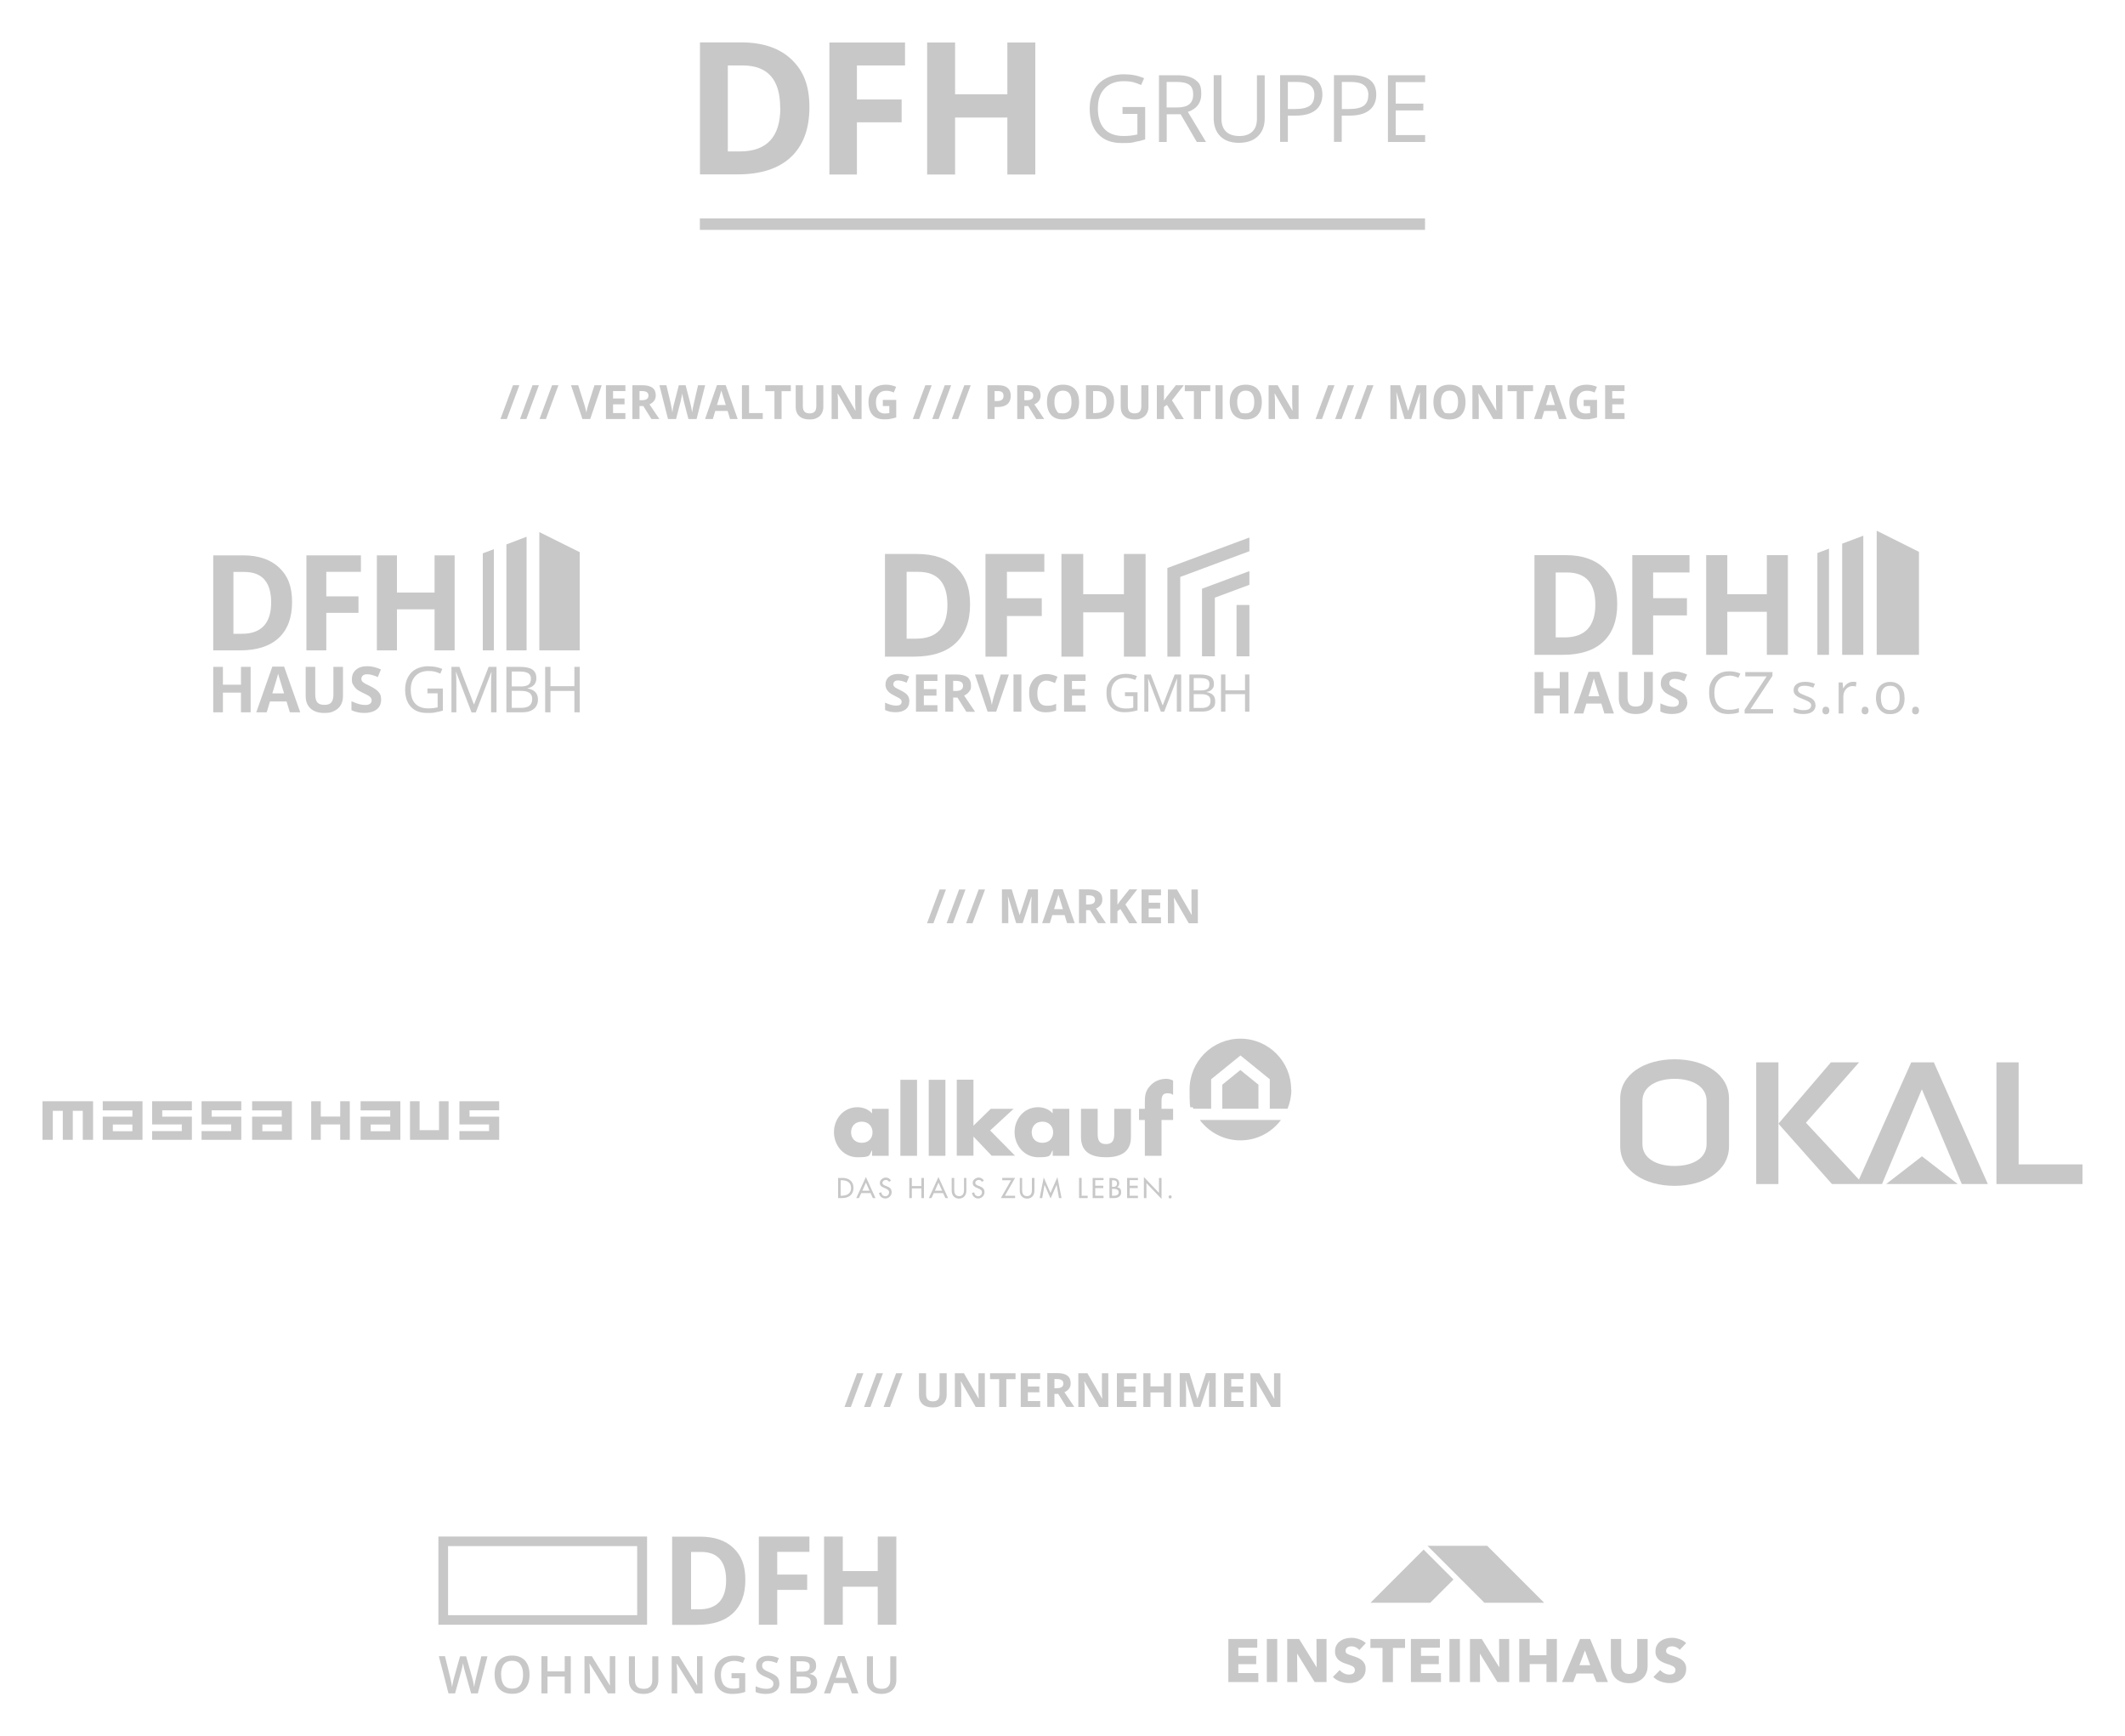 <?xml version="1.0" encoding="UTF-8"?>
<svg xmlns="http://www.w3.org/2000/svg" version="1.1" viewBox="0 0 2000 1634">
  <!-- Generator: Adobe Illustrator 29.2.0, SVG Export Plug-In . SVG Version: 2.1.0 Build 108)  -->
  <defs>
    <style>
      .st0 {
        fill: #c8c8c9;
      }
    </style>
  </defs>
  <g id="Ebene_1">
    <g>
      <path class="st0" d="M1205.6,1053.9h-76.4c8.7,11.6,22.6,19.2,38.2,19.2s29.5-7.5,38.2-19.2M1150.4,1020.7v22.6h34v-22.6l-17-13.8-17,13.8h0ZM821.2,1065.5c0,5.6-3.7,9.9-10.1,9.9s-10.1-4.3-10.1-9.9,3.7-10,10.1-10,10.1,4.6,10.1,10M820.7,1087.6h15.7v-44.2h-15.7v4.3c-3.3-3.9-8.6-5.8-13.7-5.8-13.1,0-22.1,10.9-22.1,23.5s9.2,23.6,22.3,23.6,10.6-2,13.4-6.4h.2v4.9h-.1ZM847.4,1087.6h15.7v-71.5h-15.7v71.5ZM874.1,1087.6h15.7v-71.5h-15.7v71.5ZM931.9,1063.8l22.1-20.4h-21.5l-16.3,15.9v-43.3h-15.7v71.5h15.7v-18l17.1,18h22l-23.5-23.8h.1ZM991.2,1065.5c0,5.6-3.7,9.9-10.1,9.9s-10.1-4.3-10.1-9.9,3.7-10,10.1-10,10.1,4.6,10.1,10M990.7,1087.6h15.7v-44.2h-15.7v4.3c-3.3-3.9-8.6-5.8-13.7-5.8-13.1,0-22.1,10.9-22.1,23.5s9.2,23.6,22.3,23.6,10.6-2,13.4-6.4h.2v4.9h-.1ZM1064.4,1070v-26.6h-15.7v23.6c0,5.6-1.4,9.6-7.8,9.6s-7.8-4-7.8-9.6v-23.6h-15.7v26.6c0,14.6,10.3,19,23.5,19s23.5-4.5,23.5-19M1093.2,1053.9h10.9v-10.5h-10.9v-7.2c0-5,1.4-7.4,5.4-7.4s3.7.7,5.5,1.5v-13.5c-2.2-1.1-4.3-1.6-6.7-1.6-5.9,0-11.6,2.5-15.4,7.1-4.3,4.9-4.5,9.4-4.5,15.5v5.6h-5.5v10.5h5.5v33.7h15.7v-33.7ZM1215.2,1025.2c0-26.4-21.4-47.8-47.8-47.8s-47.8,21.4-47.8,47.8,1.3,12.5,3.6,18.1h16.7v-27.7l27.6-22.4,27.6,22.4v27.7h16.7c2.3-5.6,3.6-11.7,3.6-18.1"/>
      <path class="st0" d="M1099.8,1126.3c0,.8.6,1.5,1.5,1.5s1.5-.7,1.5-1.5-.7-1.5-1.5-1.5-1.5.7-1.5,1.5M1071,1108.5h-10.2v18.9h10.2v-2.2h-7.8v-7.2h7.6v-2.2h-7.6v-5.3h7.8v-2.2.2ZM1046.6,1110.6h.7c2.2,0,4,.5,4,3.1s-1.8,3.2-4.1,3.2h-.6v-6.3h0ZM1046.6,1118.7h1.5c2.1,0,4.8.6,4.8,3.2s-2.3,3.3-4.5,3.3h-1.8v-6.6h0ZM1046.5,1108.5h-2.3v18.9h4.4c3.3,0,6.6-1.5,6.6-5.3s-1.6-4.4-3.8-4.8h0c1.3-.7,2-2.3,2-3.6,0-4.3-3.4-5.2-6.9-5.2M1038.6,1108.5h-10.2v18.9h10.2v-2.2h-7.8v-7.2h7.6v-2.2h-7.6v-5.3h7.8v-2.2.2ZM982.4,1107.7l-3.9,19.7h2.4l2.2-12.5h0l5.7,12.9,5.7-12.9h0l2.2,12.5h2.4l-3.9-19.7-6.5,14.9-6.5-14.9h.2ZM962.2,1108.5h-2.4v12c0,4.2,2.6,7.4,6.9,7.4s6.9-3.2,6.9-7.4v-12h-2.4v11.2c0,3.1-.9,5.9-4.6,5.9s-4.6-2.9-4.6-5.9v-11.2h.2ZM951.6,1110.6l-9.6,16.8h13.4v-2.2h-9.6l9.6-16.8h-12.1v2.2h8.3ZM917.2,1122l-2.4.5c.4,3,2.8,5.3,5.8,5.3s6-2.5,6-5.9-2-4.6-4.7-5.7l-1.4-.5c-1.2-.5-2.6-1.2-2.6-2.7s1.7-2.7,3.2-2.7,2.3.6,3,1.8l1.9-1.1c-1-1.8-2.8-2.9-4.9-2.9s-5.6,1.8-5.6,4.9,2,3.9,4.1,4.8l1.3.6c1.6.7,3.3,1.6,3.3,3.6s-1.5,3.7-3.5,3.7-3.7-1.5-3.7-3.6M858.2,1108.5h-2.4v18.9h2.4v-9.1h9v9.1h2.4v-18.9h-2.4v7.6h-9v-7.6ZM829.7,1122l-2.4.5c.4,3,2.8,5.3,5.9,5.3s6-2.5,6-5.9-2-4.6-4.7-5.7l-1.4-.5c-1.2-.5-2.6-1.2-2.6-2.7s1.7-2.7,3.2-2.7,2.3.6,3,1.8l1.9-1.1c-1-1.8-2.8-2.9-4.9-2.9s-5.6,1.8-5.6,4.9,2,3.9,4.1,4.8l1.3.6c1.6.7,3.3,1.6,3.3,3.6s-1.5,3.7-3.5,3.7-3.7-1.5-3.7-3.6M811.6,1120.5l3.4-7.7,3.4,7.7h-6.8ZM814.9,1107.7l-9,19.7h2.5l2.2-4.7h8.7l2.2,4.7h2.5l-9-19.7h-.1ZM801,1117.9c0,5.5-4.2,7.3-9,7.3h-.8v-14.6h.8c4.8,0,9,1.8,9,7.3M792.7,1108.5h-3.9v18.9h3.8c6,0,10.7-3.1,10.7-9.6s-4.8-9.4-10.6-9.4M879.9,1120.5l3.4-7.7,3.4,7.7h-6.8ZM883.2,1107.7l-9,19.7h2.5l2.2-4.7h8.7l2.2,4.7h2.5l-9-19.7h-.1ZM907.3,1108.5v11.2c0,3.1-.9,5.9-4.6,5.9s-4.6-2.9-4.6-5.9v-11.2h-2.4v12c0,4.2,2.6,7.4,6.9,7.4s6.9-3.2,6.9-7.4v-12h-2.4.2ZM1015.6,1127.4h8.1v-2.2h-5.7v-16.8h-2.4v18.9h0ZM1090.8,1122.5l-14.2-14.9v19.8h2.4v-14.1l14.2,14.9v-19.7h-2.4v14h0Z"/>
      <path class="st0" d="M1606.2,1076.6c0,13.6-13.4,20.6-30.1,20.6s-30.3-7-30.3-20.6v-40.6c0-13.6,13.6-20.8,30.3-20.8s30.1,7.2,30.1,20.8v40.6ZM1627.3,1078.6v-44.7c0-23.1-22.9-37.1-51.2-37.1s-51.2,14.1-51.2,37.1v44.7c0,23.1,22.9,37.3,51.2,37.3s51.2-14.2,51.2-37.3"/>
    </g>
    <rect class="st0" x="1652.9" y="999.7" width="20.9" height="114.5"/>
    <polygon class="st0" points="1870.9 1114.2 1820.1 999.7 1798.8 999.7 1749.6 1110 1699.7 1056.5 1749.7 999.7 1723.2 999.7 1673.8 1057.4 1724.2 1114.2 1771.3 1114.2 1808.8 1025 1846.4 1114.2 1870.9 1114.2"/>
    <polygon class="st0" points="1879 999.7 1879 1114.2 1960 1114.2 1960 1095.7 1899.9 1095.7 1899.9 999.7 1879 999.7"/>
    <polygon class="st0" points="1842.6 1114.2 1808.9 1088.1 1775.2 1114.2 1808.9 1114.2 1808.9 1114.1 1809 1114.2 1842.6 1114.2"/>
    <path class="st0" d="M609,1445.9h-196.4v83h196.4v-83ZM421.7,1454.9h178v65h-178v-65Z"/>
    <g>
      <path class="st0" d="M449.6,1593.5h-6.2l-5.9-20.9c-.3-.9-.6-2.2-1-3.9-.4-1.7-.6-2.9-.7-3.6-.2,1-.4,2.3-.8,4l-.9,3.6-5.8,20.8h-6.2l-4.5-17.5-4.6-17.5h5.8l5,20.4c.8,3.3,1.3,6.2,1.7,8.7.2-1.4.4-2.9.8-4.5.3-1.7.7-3,1-4.1l5.7-20.4h5.7l5.8,20.5c.6,1.9,1.1,4.7,1.8,8.5.2-2.3.8-5.2,1.7-8.7l5-20.3h5.8l-9.1,35h0Z"/>
      <path class="st0" d="M471.7,1575.9c0,4.3.9,7.6,2.6,9.8,1.7,2.2,4.3,3.3,7.7,3.3s6-1.1,7.7-3.3c1.7-2.2,2.6-5.5,2.6-9.8s-.9-7.5-2.6-9.8c-1.7-2.2-4.3-3.3-7.7-3.3s-6,1.1-7.8,3.3c-1.7,2.2-2.6,5.5-2.6,9.8M498.4,1575.9c0,5.7-1.4,10.1-4.3,13.3-2.8,3.2-6.9,4.7-12.1,4.7s-9.3-1.6-12.2-4.7c-2.8-3.1-4.3-7.6-4.3-13.4s1.4-10.2,4.3-13.3c2.8-3.1,6.9-4.6,12.2-4.6s9.2,1.6,12.1,4.7c2.8,3.1,4.3,7.6,4.3,13.3"/>
    </g>
    <polygon class="st0" points="531.5 1558.5 531.5 1572.8 515.3 1572.8 515.3 1558.5 509.6 1558.5 509.6 1593.5 515.3 1593.5 515.3 1577.7 531.5 1577.7 531.5 1593.5 537.2 1593.5 537.2 1558.5 531.5 1558.5"/>
    <g>
      <path class="st0" d="M579.2,1593.5h-7l-17.2-27.9h-.2v1.6c.3,3,.5,5.7.5,8.1v18.2h-5.2v-35h6.9l17.1,27.7h0c0-.4,0-1.7-.2-4,0-2.3,0-4.1,0-5.4v-18.3h5.2v35h.1Z"/>
      <path class="st0" d="M619.6,1558.5v22.6c0,2.6-.6,4.8-1.7,6.8-1.1,1.9-2.7,3.4-4.8,4.5-2.1,1-4.6,1.6-7.5,1.6-4.3,0-7.7-1.1-10.1-3.4-2.4-2.3-3.6-5.5-3.6-9.5v-22.5h5.7v22.1c0,2.9.7,5,2,6.4s3.4,2.1,6.2,2.1c5.4,0,8.1-2.8,8.1-8.5v-22.1h5.7,0Z"/>
      <path class="st0" d="M661.3,1593.5h-7l-17.2-27.9h-.2v1.6c.3,3,.5,5.7.5,8.1v18.2h-5.2v-35h6.9l17.1,27.7h0c0-.4,0-1.7-.2-4,0-2.3,0-4.1,0-5.4v-18.3h5.2v35h.1Z"/>
      <path class="st0" d="M688.5,1574.5h12.9v17.6c-2.1.7-4.1,1.2-6.1,1.5-1.9.3-4,.4-6.3.4-5.3,0-9.4-1.6-12.2-4.7-2.9-3.1-4.3-7.6-4.3-13.3s1.6-10,4.9-13.2c3.2-3.2,7.7-4.8,13.4-4.8s7.1.7,10.4,2.1l-2,4.8c-2.8-1.3-5.7-2-8.5-2s-6.7,1.2-8.9,3.5-3.3,5.6-3.3,9.6,1,7.5,2.9,9.7c2,2.2,4.8,3.3,8.4,3.3s3.8-.2,5.9-.7v-9h-7.2v-4.9h0Z"/>
      <path class="st0" d="M733.6,1584c0,3.1-1.1,5.6-3.4,7.3-2.2,1.8-5.3,2.7-9.3,2.7s-7.2-.6-9.7-1.8v-5.4c1.6.7,3.3,1.3,5.1,1.8,1.8.4,3.5.6,5,.6,2.3,0,3.9-.4,5-1.3s1.6-2,1.6-3.5-.5-2.4-1.5-3.3-3-2-6.1-3.2c-3.2-1.3-5.4-2.8-6.7-4.4-1.3-1.7-2-3.7-2-6s1-5.2,3.1-6.9c2.1-1.7,4.9-2.5,8.3-2.5s6.7.7,10,2.2l-1.8,4.7c-3.1-1.3-5.9-2-8.3-2s-3.3.4-4.2,1.2c-1,.8-1.4,1.9-1.4,3.2s.2,1.7.6,2.3c.4.6,1,1.3,1.9,1.8.9.6,2.5,1.3,4.7,2.3,2.6,1.1,4.4,2.1,5.6,3,1.2.9,2.1,2,2.6,3.1s.8,2.5.8,4.1"/>
      <path class="st0" d="M749.8,1577.6v11.1h6.1c2.4,0,4.2-.5,5.4-1.4s1.8-2.4,1.8-4.3-.6-3.2-1.9-4-3.1-1.3-5.7-1.3h-5.8.1ZM749.8,1573h5.5c2.4,0,4.1-.4,5.2-1.1,1.1-.8,1.6-2,1.6-3.9s-.6-2.8-1.8-3.6c-1.2-.7-3.1-1.1-5.7-1.1h-5v9.7h.2ZM744.1,1558.5h10.4c4.8,0,8.3.7,10.4,2.1,2.1,1.4,3.2,3.6,3.2,6.7s-.5,3.7-1.6,5.1-2.6,2.2-4.5,2.6v.2c2.5.5,4.3,1.4,5.4,2.7,1.2,1.4,1.7,3.2,1.7,5.5s-1.1,5.6-3.3,7.4-5.2,2.7-9.2,2.7h-12.6v-35h0Z"/>
      <path class="st0" d="M796.8,1578.8l-3.3-9.5c-.2-.6-.6-1.6-1-3s-.7-2.4-.9-3c-.4,2-1.1,4.1-1.9,6.4l-3.2,9.1h10.3ZM801.8,1593.5l-3.5-9.7h-13.4l-3.4,9.7h-6l13.1-35.1h6.2l13.1,35.1h-6.1,0Z"/>
      <path class="st0" d="M843.6,1558.5v22.6c0,2.6-.6,4.8-1.7,6.8-1.1,1.9-2.7,3.4-4.8,4.5-2.1,1-4.6,1.6-7.5,1.6-4.3,0-7.7-1.1-10.1-3.4-2.4-2.3-3.6-5.5-3.6-9.5v-22.5h5.7v22.1c0,2.9.7,5,2,6.4s3.4,2.1,6.2,2.1c5.4,0,8.1-2.8,8.1-8.5v-22.1h5.7,0Z"/>
      <path class="st0" d="M690.3,1456.7c-7.5-7.2-18-10.7-31.6-10.7h-26.1v83h23.5c14.7,0,25.9-3.6,33.7-10.9s11.7-17.7,11.7-31.4-3.7-22.8-11.2-30M657.9,1514.4h-7.5v-54h9.4c15.7,0,23.6,8.9,23.6,26.7s-8.5,27.3-25.4,27.3M731.5,1496.1h28.2v-14.4h-28.2v-21.4h30.3v-14.4h-47.6v83h17.3v-32.8h0ZM843.6,1445.9h-17.5v32.5h-32.9v-32.5h-17.6v83h17.6v-35.8h32.9v35.8h17.5v-83Z"/>
      <path class="st0" d="M1394.7,1542.3h-11.2v40.5h9.5l-.2-26.5h.2l16.3,26.5h11.1v-40.5h-9.5l.2,26.4h-.2l-16.3-26.4h0ZM1374,1542.3h-9.8v40.5h9.8v-40.5ZM1355.1,1542.3h-27.2v40.5h28.3v-8.4h-18.8v-8.4h16.8v-7.8h-16.8v-7.7h17.8v-8.2h-.1ZM1322.5,1542.3h-32.7v8.4h11.4v32.2h9.8v-32.2h11.4v-8.4h0ZM1156,1582.8h28.3v-8.4h-18.8v-8.4h16.8v-7.8h-16.8v-7.7h17.8v-8.2h-27.2v40.5h-.1ZM1192.3,1582.8h9.8v-40.5h-9.8v40.5ZM1237.4,1582.8h11.1v-40.5h-9.5l.2,26.4h-.2l-16.3-26.4h-11.2v40.5h9.5l-.2-26.5h.2l16.3,26.5h0ZM1279.3,1552.8l6.2-6.6c-1.8-1.6-3.9-2.9-6.3-3.7-2.4-.8-4.7-1.3-7-1.3s-3.8.2-5.7.7c-1.9.5-3.6,1.2-5,2.3-1.5,1-2.7,2.3-3.6,3.9s-1.4,3.5-1.4,5.8.3,3.4.9,4.7c.6,1.3,1.4,2.4,2.3,3.3,1,.9,2.1,1.6,3.3,2.2,1.2.6,2.5,1.1,3.8,1.5s2.5.8,3.6,1.2c1,.4,1.9.8,2.6,1.2.7.4,1.3.9,1.6,1.5.4.5.6,1.2.6,1.9s-.2,1.5-.5,2.1-.7,1-1.2,1.4c-.5.3-1.1.6-1.8.7s-1.4.2-2.1.2c-1.6,0-3.2-.4-4.8-1.2-1.6-.8-2.9-1.8-3.9-3.1l-6.4,6.5c1.8,1.9,4,3.3,6.8,4.3,2.7,1,5.5,1.5,8.4,1.5s3.9-.3,5.8-.8,3.5-1.4,5-2.5c1.4-1.1,2.6-2.5,3.5-4.2s1.3-3.7,1.3-6-.4-3.7-1.2-5.1c-.8-1.4-1.8-2.5-3-3.4s-2.6-1.6-4.1-2.2-2.9-1.1-4.3-1.5c-1-.3-1.8-.6-2.6-.9-.8-.3-1.4-.6-2-.9s-1-.7-1.3-1.2-.4-1-.4-1.7.2-1.5.5-2c.4-.5.8-.9,1.3-1.3s1.1-.5,1.8-.7c.7,0,1.3-.2,2-.2,1.3,0,2.6.3,3.9.9s2.5,1.5,3.3,2.5M1368,1486.3l-28.1-28.1-50,50h56.2l21.9-21.9ZM1397.1,1508.2h56.2l-53.6-53.6h-56.2l53.6,53.6ZM1455.5,1582.8h9.8v-40.5h-9.8v15.3h-15.8v-15.3h-9.8v40.5h9.8v-16.9h15.8v16.9ZM1496.7,1567h-10.2l5.2-13.9,5,13.9ZM1502.5,1582.8h10.9l-16.8-40.5h-9.5l-17,40.5h10.6l3-8h15.7l3.2,8h0ZM1549.5,1574.2c.8-2,1.2-4.2,1.2-6.7v-25.2h-9.8v24.4c0,1.1,0,2.2-.4,3.2s-.7,1.9-1.3,2.7c-.6.8-1.4,1.4-2.4,1.9s-2.1.7-3.5.7-2.5-.2-3.5-.7-1.8-1.1-2.3-1.9c-.6-.8-1-1.7-1.3-2.7s-.4-2-.4-3.2v-24.4h-9.7v25.2c0,2.4.4,4.7,1.2,6.7.8,2,1.9,3.7,3.4,5.2,1.5,1.4,3.3,2.5,5.4,3.3s4.5,1.2,7.2,1.2,5-.4,7.2-1.2c2.2-.8,4-1.9,5.5-3.3s2.7-3.2,3.5-5.2M1587.1,1546.2c-1.8-1.6-3.9-2.9-6.3-3.7-2.4-.8-4.7-1.3-7-1.3s-3.8.2-5.7.7c-1.9.5-3.5,1.2-5,2.3-1.5,1-2.7,2.3-3.6,3.9s-1.4,3.5-1.4,5.8.3,3.4.9,4.7c.6,1.3,1.4,2.4,2.4,3.3s2.1,1.6,3.3,2.2c1.2.6,2.5,1.1,3.8,1.5s2.5.8,3.6,1.2c1,.4,1.9.8,2.6,1.2.7.4,1.2.9,1.6,1.5.4.5.6,1.2.6,1.9s-.2,1.5-.5,2.1-.7,1-1.2,1.4c-.5.3-1.1.6-1.8.7-.7.2-1.4.2-2.1.2-1.6,0-3.2-.4-4.8-1.2-1.6-.8-2.9-1.8-3.9-3.1l-6.4,6.5c1.8,1.9,4,3.3,6.8,4.3,2.7,1,5.5,1.5,8.4,1.5s3.9-.3,5.8-.8,3.5-1.4,5-2.5c1.4-1.1,2.6-2.5,3.5-4.2s1.3-3.7,1.3-6-.4-3.7-1.2-5.1c-.8-1.4-1.8-2.5-3-3.4s-2.6-1.6-4.1-2.2-2.9-1.1-4.3-1.5c-1-.3-1.8-.6-2.6-.9s-1.4-.6-2-.9-1-.7-1.3-1.2-.4-1-.4-1.7.2-1.5.5-2c.4-.5.8-.9,1.3-1.3s1.1-.5,1.8-.7c.7,0,1.3-.2,2-.2,1.3,0,2.6.3,3.9.9,1.4.6,2.5,1.5,3.3,2.5l6.2-6.6v.2Z"/>
    </g>
    <path class="st0" d="M339.4,1036.3v8.6h27.9v5.9h-27.9v21.8h37.4v-36.3h-37.4ZM348.9,1058.2h18.4v6.3h-18.4v-6.3Z"/>
    <polygon class="st0" points="320.2 1036.3 320.2 1050.7 301.9 1050.7 301.9 1036.3 292.9 1036.3 292.9 1072.6 301.9 1072.6 301.9 1058.1 320.2 1058.1 320.2 1072.6 329.2 1072.6 329.2 1036.3 320.2 1036.3"/>
    <polygon class="st0" points="413.2 1036.3 413.2 1063.5 394.9 1063.5 394.9 1036.3 385.9 1036.3 385.9 1072.6 422.2 1072.6 422.2 1036.3 413.2 1036.3"/>
    <polygon class="st0" points="432.4 1036.3 432.4 1058.1 460.3 1058.1 460.3 1064.4 432.4 1064.4 432.4 1072.6 469.8 1072.6 469.8 1050.8 441.9 1050.8 441.9 1044.8 469.8 1044.8 469.8 1036.3 432.4 1036.3"/>
    <path class="st0" d="M96.7,1036.3v8.6h27.9v5.9h-27.9v21.8h37.4v-36.3h-37.4ZM106.2,1058.2h18.4v6.3h-18.4v-6.3Z"/>
    <polygon class="st0" points="143.2 1036.3 143.2 1058.1 171.1 1058.1 171.1 1064.4 143.2 1064.4 143.2 1072.6 180.6 1072.6 180.6 1050.8 152.7 1050.8 152.7 1044.8 180.6 1044.8 180.6 1036.3 143.2 1036.3"/>
    <polygon class="st0" points="189.7 1036.3 189.7 1058.1 217.6 1058.1 217.6 1064.4 189.7 1064.4 189.7 1072.6 227.1 1072.6 227.1 1050.8 199.2 1050.8 199.2 1044.8 227.1 1044.8 227.1 1036.3 189.7 1036.3"/>
    <path class="st0" d="M237.3,1036.3v8.6h27.9v5.9h-27.9v21.8h37.4v-36.3h-37.4ZM246.9,1058.2h18.4v6.3h-18.4v-6.3Z"/>
    <polygon class="st0" points="40 1036.3 40 1072.6 49.7 1072.6 49.7 1045.3 59.1 1045.3 59.1 1072.6 68.5 1072.6 68.5 1045.3 77.9 1045.3 77.9 1072.6 87.6 1072.6 87.6 1036.3 40 1036.3"/>
    <g>
      <path class="st0" d="M1529,388.7h-11.6v-8.2h10.8v-5.5h-10.8v-7h11.6v-5.5h-18.3v31.8h18.3v-5.6h0ZM1490.6,382.1h6v6.6c-1.4.3-2.9.4-4.3.4-2.7,0-4.8-.9-6.2-2.7-1.4-1.8-2.1-4.5-2.1-7.9s.9-5.9,2.6-7.9,4.1-2.9,7-2.9,4.9.6,7.2,1.7l2.2-5.4c-3-1.3-6.2-2-9.4-2-5.2,0-9.3,1.4-12.2,4.3-2.9,2.9-4.4,6.9-4.4,12s1.3,9.3,3.8,12.1,6.2,4.2,11,4.2,3.7-.1,5.5-.4,3.7-.7,5.8-1.4v-16.5h-12.6v5.8ZM1455.1,381.1c2.3-7.3,3.6-11.9,4.1-13.7,0,.5.3,1.2.6,2.1.3.9,1.5,4.8,3.6,11.6h-8.3,0ZM1474.5,394.3l-11.3-31.9h-8.2l-11.2,31.9h7.3l2.3-7.6h11.6l2.3,7.6h7.3-.1ZM1434.3,368.1h8.6v-5.6h-24v5.6h8.6v26.2h6.7v-26.2h.1ZM1414.1,362.5h-6.1v15c0,1.7,0,4.6.3,8.8h-.2l-13.8-23.8h-8.5v31.8h6v-14.9c0-1.8,0-4.8-.4-9.1h.2l13.8,24h8.6v-31.8h0ZM1358.2,370.3c1.4-1.8,3.4-2.7,6.1-2.7,5.3,0,8,3.6,8,10.7s-2.7,10.7-8.1,10.7-4.7-.9-6-2.7c-1.3-1.8-2-4.5-2-8s.7-6.2,2-8M1375.4,366.2c-2.6-2.8-6.3-4.2-11.2-4.2s-8.6,1.4-11.2,4.2c-2.6,2.8-3.9,6.8-3.9,12.1s1.3,9.3,3.9,12.2c2.6,2.8,6.3,4.2,11.2,4.2s8.6-1.4,11.2-4.2c2.6-2.8,3.9-6.9,3.9-12.1s-1.3-9.3-3.9-12.1M1328.1,394.3l8.2-24.9h.2c-.2,4-.3,6.5-.3,7.4v17.5h6.3v-31.8h-9.2l-8,24.3h0l-7.5-24.3h-9.2v31.8h6v-14.8c0-1.7,0-5.1-.4-10.1h.2l7.6,24.9h6.2ZM1286.7,362.5l-11.8,31.8h6l11.8-31.8h-6ZM1268.4,362.5l-11.8,31.8h6l11.8-31.8h-6ZM1250,362.5l-11.8,31.8h6l11.8-31.8h-6ZM1222.3,362.5h-6.1v15c0,1.7,0,4.6.3,8.8h-.2l-13.8-23.8h-8.5v31.8h6v-14.9c0-1.8,0-4.8-.4-9.1h.2l13.8,24h8.6v-31.8h0ZM1166.4,370.3c1.4-1.8,3.4-2.7,6.1-2.7,5.3,0,8,3.6,8,10.7s-2.7,10.7-8.1,10.7-4.7-.9-6-2.7c-1.3-1.8-2-4.5-2-8s.7-6.2,2-8M1183.7,366.2c-2.6-2.8-6.3-4.2-11.2-4.2s-8.6,1.4-11.2,4.2c-2.6,2.8-3.9,6.8-3.9,12.1s1.3,9.3,3.9,12.2c2.6,2.8,6.3,4.2,11.2,4.2s8.6-1.4,11.2-4.2c2.6-2.8,3.9-6.9,3.9-12.1s-1.3-9.3-3.9-12.1M1150.7,362.5h-6.7v31.8h6.7v-31.8ZM1130.5,368.1h8.6v-5.6h-24v5.6h8.6v26.2h6.7v-26.2h.1ZM1103.1,376.6l11.1-14.1h-7.5l-8.6,10.8-2.6,3.7v-14.5h-6.7v31.8h6.7v-11.3l2.8-2,8.3,13.4h7.6l-11.2-17.7h0ZM1074.2,362.5v19.4c0,2.5-.5,4.3-1.5,5.4s-2.6,1.7-4.8,1.7-3.9-.6-4.9-1.7-1.5-2.9-1.5-5.4v-19.4h-6.7v20.5c0,3.6,1.1,6.5,3.4,8.6s5.4,3.1,9.5,3.1,5.1-.5,7-1.4c2-.9,3.5-2.3,4.6-4.1,1-1.8,1.6-3.8,1.6-6.2v-20.5h-6.7ZM1031.7,388.7h-2.9v-20.7h3.6c6,0,9,3.4,9,10.2s-3.2,10.4-9.7,10.4M1044.2,366.6c-2.9-2.7-6.9-4.1-12.1-4.1h-10v31.8h9c5.6,0,9.9-1.4,12.9-4.2,3-2.8,4.5-6.8,4.5-12s-1.4-8.7-4.3-11.5M994.4,370.3c1.4-1.8,3.4-2.7,6.1-2.7,5.3,0,8,3.6,8,10.7s-2.7,10.7-8.1,10.7-4.7-.9-6-2.7c-1.3-1.8-2-4.5-2-8s.7-6.2,2-8M1011.7,366.2c-2.6-2.8-6.3-4.2-11.2-4.2s-8.6,1.4-11.2,4.2c-2.6,2.8-3.9,6.8-3.9,12.1s1.3,9.3,3.9,12.2c2.6,2.8,6.3,4.2,11.2,4.2s8.6-1.4,11.2-4.2c2.6-2.8,3.9-6.9,3.9-12.1s-1.3-9.3-3.9-12.1M967.7,382.1l7.6,12.2h7.5c-1.4-2.1-4.6-6.7-9.3-13.8,1.9-.8,3.3-2,4.4-3.4,1-1.5,1.5-3.1,1.5-5,0-3.2-1-5.6-3.1-7.2s-5.3-2.4-9.6-2.4h-9.3v31.8h6.7v-12.2h3.6,0ZM964.1,368h2c2.2,0,3.8.3,4.8,1,1,.6,1.6,1.7,1.6,3.2s-.5,2.6-1.5,3.3c-1,.7-2.6,1.1-4.7,1.1h-2.2v-8.6h0ZM948.3,365c-2-1.7-4.9-2.5-8.8-2.5h-10.1v31.8h6.7v-11.3h2.9c3.9,0,7-.9,9.1-2.7,2.1-1.8,3.2-4.4,3.2-7.8s-1-5.8-3-7.4M936.1,368h3.1c1.8,0,3.2.4,4,1.1.9.8,1.3,1.9,1.3,3.5s-.5,2.8-1.5,3.6-2.6,1.2-4.7,1.2h-2.2v-9.4h0ZM907.6,362.5l-11.8,31.8h6l11.8-31.8h-6ZM889.2,362.5l-11.8,31.8h6l11.8-31.8h-6ZM870.9,362.5l-11.8,31.8h6l11.8-31.8h-6ZM831,382.1h6v6.6c-1.4.3-2.9.4-4.3.4-2.7,0-4.8-.9-6.2-2.7-1.4-1.8-2.1-4.5-2.1-7.9s.9-5.9,2.6-7.9c1.7-2,4.1-2.9,7-2.9s4.9.6,7.2,1.7l2.2-5.4c-3-1.3-6.2-2-9.4-2-5.2,0-9.3,1.4-12.2,4.3s-4.4,6.9-4.4,12,1.3,9.3,3.8,12.1c2.5,2.8,6.2,4.2,11,4.2s3.7-.1,5.5-.4,3.7-.7,5.8-1.4v-16.5h-12.6v5.8ZM811,362.5h-6.1v15c0,1.7,0,4.6.3,8.8h-.2l-13.8-23.8h-8.5v31.8h6v-14.9c0-1.8,0-4.8-.4-9.1h.2l13.8,24h8.6v-31.8h.1ZM768.3,362.5v19.4c0,2.5-.5,4.3-1.5,5.4s-2.6,1.7-4.8,1.7-3.9-.6-4.9-1.7-1.5-2.9-1.5-5.4v-19.4h-6.7v20.5c0,3.6,1.1,6.5,3.4,8.6,2.3,2.1,5.4,3.1,9.5,3.1s5.1-.5,7-1.4c2-.9,3.5-2.3,4.5-4.1s1.6-3.8,1.6-6.2v-20.5h-6.7.1ZM735.7,368.1h8.6v-5.6h-24v5.6h8.6v26.2h6.7v-26.2h.1ZM717.9,394.3v-5.6h-12.9v-26.2h-6.7v31.8h19.6ZM674.8,381.1c2.3-7.3,3.6-11.9,4.1-13.7,0,.5.3,1.2.6,2.1s1.5,4.8,3.6,11.6h-8.3,0ZM694.3,394.3l-11.3-31.9h-8.2l-11.2,31.9h7.3l2.3-7.6h11.6l2.3,7.6h7.3,0ZM663.6,362.5h-6.6l-4,17.3c-.3,1-.5,2.4-.9,4.1-.3,1.7-.5,3.1-.7,4.2-.2-1.2-.4-2.6-.7-4.2s-.6-2.9-.8-3.6l-4.6-17.8h-6.4l-4.6,17.8c-.3,1-.6,2.3-.9,4-.3,1.7-.5,3-.6,3.8-.3-2.3-.8-5.1-1.5-8.3l-4.1-17.3h-6.6l8.1,31.8h7.6l4.3-16.6c.2-.7.5-2,.8-3.7s.6-3,.7-3.8c0,.6.3,1.9.7,3.7.4,1.9.7,3.1.8,3.7l4.3,16.7h7.7l8.1-31.8h0ZM605.5,382.1l7.6,12.2h7.5c-1.4-2.1-4.6-6.7-9.3-13.8,1.9-.8,3.3-2,4.4-3.4,1-1.5,1.5-3.1,1.5-5,0-3.2-1-5.6-3.1-7.2s-5.3-2.4-9.6-2.4h-9.3v31.8h6.7v-12.2h3.6,0ZM601.9,368h2c2.2,0,3.8.3,4.8,1,1,.6,1.6,1.7,1.6,3.2s-.5,2.6-1.5,3.3c-1,.7-2.6,1.1-4.7,1.1h-2.2v-8.6h0ZM588.6,388.7h-11.6v-8.2h10.8v-5.5h-10.8v-7h11.6v-5.5h-18.3v31.8h18.3v-5.6h0ZM553.5,381.4c-.9,3.3-1.5,5.7-1.6,7,0-.6-.3-1.6-.7-3.1s-.7-2.8-1-3.9l-6-18.9h-6.8l10.8,31.8h7.3l10.8-31.8h-6.8l-6,18.9ZM519.6,362.5l-11.8,31.8h6l11.8-31.8h-6ZM501.2,362.5l-11.8,31.8h6l11.8-31.8h-6ZM482.8,362.5l-11.8,31.8h6l11.8-31.8h-6Z"/>
      <path class="st0" d="M1127.5,837h-6.1v15c0,1.7,0,4.6.3,8.8h-.2l-13.8-23.8h-8.5v31.8h6v-14.9c0-1.8,0-4.8-.4-9.1h.2l13.8,24h8.6v-31.8h0ZM1092.7,863.2h-11.6v-8.2h10.8v-5.5h-10.8v-7h11.6v-5.5h-18.3v31.8h18.3v-5.6ZM1059.3,851l11.1-14.1h-7.5l-8.6,10.8-2.6,3.7v-14.5h-6.7v31.8h6.7v-11.3l2.8-2,8.3,13.4h7.6l-11.2-17.7h0ZM1025.8,856.5l7.6,12.2h7.5c-1.4-2.1-4.6-6.7-9.3-13.8,1.9-.8,3.3-2,4.4-3.4,1-1.5,1.5-3.1,1.5-5,0-3.2-1-5.6-3.1-7.2s-5.3-2.4-9.6-2.4h-9.3v31.8h6.7v-12.2h3.6ZM1022.2,842.5h2c2.2,0,3.8.3,4.8,1,1,.6,1.6,1.7,1.6,3.2s-.5,2.6-1.5,3.3-2.6,1.1-4.7,1.1h-2.2v-8.6ZM992.1,855.5c2.3-7.3,3.6-11.9,4.1-13.7,0,.5.3,1.2.6,2.1.3.9,1.5,4.8,3.6,11.6h-8.3,0ZM1011.5,868.7l-11.3-31.9h-8.2l-11.2,31.9h7.3l2.3-7.6h11.6l2.3,7.6h7.3,0ZM962.5,868.7l8.2-24.9h.2c-.2,4-.3,6.5-.3,7.4v17.5h6.3v-31.8h-9.2l-8,24.3h0l-7.5-24.3h-9.2v31.8h6v-14.8c0-1.7,0-5.1-.4-10.1h.2l7.6,24.9h6.2ZM921.1,837l-11.8,31.8h6l11.8-31.8h-6ZM902.7,837l-11.8,31.8h6l11.8-31.8h-6ZM884.3,837l-11.8,31.8h6l11.8-31.8h-6Z"/>
      <path class="st0" d="M1205.2,1292.2h-6.1v15c0,1.7,0,4.6.3,8.8h-.2l-13.8-23.8h-8.5v31.8h6v-14.9c0-1.8,0-4.8-.4-9.1h.2l13.8,24h8.6v-31.8h0ZM1170.4,1318.4h-11.6v-8.2h10.8v-5.5h-10.8v-7h11.6v-5.5h-18.3v31.8h18.3v-5.6h0ZM1129.8,1323.9l8.2-24.9h.2c-.2,4-.3,6.5-.3,7.4v17.5h6.3v-31.8h-9.2l-8,24.3h0l-7.5-24.3h-9.2v31.8h6v-14.8c0-1.7,0-5.1-.4-10.1h.2l7.6,24.9h6.2ZM1102.1,1292.2h-6.7v12.4h-12.6v-12.4h-6.7v31.8h6.7v-13.7h12.6v13.7h6.7v-31.8ZM1069.5,1318.4h-11.6v-8.2h10.8v-5.5h-10.8v-7h11.6v-5.5h-18.3v31.8h18.3v-5.6h0ZM1043.2,1292.2h-6.1v15c0,1.7,0,4.6.3,8.8h-.2l-13.8-23.8h-8.5v31.8h6v-14.9c0-1.8,0-4.8-.4-9.1h.2l13.8,24h8.6v-31.8h0ZM996,1311.7l7.6,12.2h7.5c-1.4-2.1-4.6-6.7-9.3-13.8,1.9-.8,3.3-2,4.4-3.4s1.5-3.1,1.5-5c0-3.2-1-5.6-3.1-7.2s-5.3-2.4-9.6-2.4h-9.3v31.8h6.7v-12.2h3.6,0ZM992.4,1297.7h2c2.2,0,3.8.3,4.8,1,1,.6,1.6,1.7,1.6,3.2s-.5,2.6-1.5,3.3c-1,.7-2.6,1.1-4.7,1.1h-2.2v-8.6h0ZM979,1318.4h-11.6v-8.2h10.8v-5.5h-10.8v-7h11.6v-5.5h-18.3v31.8h18.3v-5.6h0ZM947.2,1297.8h8.6v-5.6h-24v5.6h8.6v26.2h6.7v-26.2h.1ZM927,1292.2h-6.1v15c0,1.7,0,4.6.3,8.8h-.2l-13.8-23.8h-8.5v31.8h6v-14.9c0-1.8,0-4.8-.4-9.1h.2l13.8,24h8.6v-31.8h.1ZM884.3,1292.2v19.4c0,2.5-.5,4.3-1.5,5.4s-2.6,1.7-4.8,1.7-3.9-.6-4.9-1.7-1.5-2.9-1.5-5.4v-19.4h-6.7v20.5c0,3.6,1.1,6.5,3.4,8.6,2.3,2.1,5.4,3.1,9.5,3.1s5.1-.5,7-1.4c2-.9,3.5-2.3,4.6-4.1,1-1.8,1.6-3.8,1.6-6.2v-20.5h-6.7,0ZM843.4,1292.2l-11.8,31.8h6l11.8-31.8h-6ZM825,1292.2l-11.8,31.8h6l11.8-31.8h-6ZM806.6,1292.2l-11.8,31.8h6l11.8-31.8h-6Z"/>
    </g>
    <rect class="st0" x="658.7" y="205.5" width="682.5" height="10.8"/>
    <path class="st0" d="M1313.6,127v-23.1h26v-6.4h-26v-20.2h27.7v-6.5h-35v62.8h35v-6.5h-27.7ZM1295.3,89c0-12.2-7.8-18.3-23.5-18.3h-16.3v62.8h7.3v-24.7h7.4c8.1,0,14.3-1.7,18.6-5.1,4.3-3.4,6.5-8.3,6.5-14.7M1287.8,89.4c0,4.6-1.4,8-4.3,10.1s-7.6,3.1-14,3.1h-6.6v-25.5h8.2c5.8,0,10,1,12.7,3.1,2.7,2,4.1,5.1,4.1,9.3M1244.6,89c0-12.2-7.8-18.3-23.5-18.3h-16.3v62.8h7.3v-24.7h7.4c8.1,0,14.3-1.7,18.6-5.1,4.3-3.4,6.5-8.3,6.5-14.7M1237,89.4c0,4.6-1.4,8-4.3,10.1s-7.6,3.1-14,3.1h-6.6v-25.5h8.2c5.8,0,10,1,12.7,3.1,2.7,2,4.1,5.1,4.1,9.3M1183.8,128.3c4.3-4.1,6.5-9.7,6.5-16.9v-40.6h-7.3v40.9c0,5.3-1.4,9.3-4.3,12.1-2.9,2.8-6.9,4.2-12.2,4.2s-9.8-1.4-12.6-4.2c-2.9-2.8-4.3-6.8-4.3-12.1v-41h-7.3v40.5c0,7.2,2.1,12.9,6.2,17s10,6.2,17.5,6.2,13.5-2,17.8-6.1M1135,133.5l-17-28.2c8.4-2.9,12.6-8.5,12.6-16.8s-1.8-10.4-5.5-13.3-9.4-4.4-17.1-4.4h-17.2v62.8h7.3v-26.1h13.1l15.2,26.1h8.6ZM1108,101.1h-10v-24h9.5c5.4,0,9.3.9,11.8,2.7,2.5,1.8,3.7,4.8,3.7,9s-1.2,7.2-3.6,9.2c-2.4,2.1-6.2,3.1-11.3,3.1M1067.7,133.6c3.4-.5,6.8-1.3,10.1-2.4v-30.5h-21.3v6.5h14v19.3c-4.1,1-8.4,1.5-12.8,1.5-8,0-14.1-2.2-18.2-6.6s-6.2-10.8-6.2-19.3,2.1-14.4,6.4-18.9,10.3-6.8,17.9-6.8,10.7,1.2,16.4,3.6l2.8-6.4c-5.8-2.5-12-3.7-18.7-3.7s-12.4,1.3-17.3,3.9-8.7,6.3-11.3,11.3c-2.6,4.9-3.9,10.6-3.9,17.2,0,10.2,2.6,18.1,7.9,23.8,5.3,5.7,12.7,8.5,22.2,8.5s8.5-.3,11.9-.8M948.1,164.2h26.3V40h-26.3v48.7h-49.2v-48.7h-26.3v124.2h26.3v-53.6h49.2v53.6ZM806.5,61.6h45.3v-21.6h-71.2v124.2h25.9v-49.1h42.1v-21.5h-42.1v-32ZM744.3,147.9c11.6-10.9,17.5-26.5,17.5-47s-5.6-34.2-16.8-44.9c-11.2-10.7-27-16.1-47.2-16.1h-39v124.2h35.2c22,0,38.8-5.4,50.4-16.3M734.4,101.6c0,27.2-12.7,40.9-38.1,40.9h-11.3V61.6h14c23.6,0,35.3,13.3,35.3,40"/>
    <polygon class="st0" points="307.1 538.1 339.7 538.1 339.7 522.6 288.4 522.6 288.4 612 307.1 612 307.1 576.7 337.4 576.7 337.4 561.2 307.1 561.2 307.1 538.1"/>
    <polygon class="st0" points="409 612 427.9 612 427.9 522.6 409 522.6 409 557.6 373.6 557.6 373.6 522.6 354.7 522.6 354.7 612 373.6 612 373.6 573.4 409 573.4 409 612"/>
    <path class="st0" d="M227.8,596.4h-8.1v-58.2h10.1c17,0,25.4,9.6,25.4,28.8s-9.1,29.4-27.4,29.4M262.8,534.2c-8.1-7.7-19.4-11.6-34-11.6h-28.1v89.4h25.3c15.8,0,27.9-3.9,36.3-11.7,8.4-7.8,12.6-19.1,12.6-33.8s-4-24.6-12.1-32.3"/>
    <polygon class="st0" points="454.4 520.7 454.4 612 464.8 612 464.8 516.8 454.4 520.7"/>
    <polygon class="st0" points="545.6 612 545.6 519.6 507.6 500.7 507.6 612 545.6 612"/>
    <polygon class="st0" points="476.6 512.3 476.6 612 495.6 612 495.6 505.1 476.6 512.3"/>
    <path class="st0" d="M209.8,627.5h-9.1v42.8h9.1v-18.5h17v18.5h9.1v-42.8h-9.1v16.8h-17v-16.8ZM267.5,652.5h-11.2c3-9.9,4.9-16,5.5-18.5.2.7.4,1.7.8,2.9s2,6.4,4.8,15.7M272.8,670.3h9.8l-15.2-43h-11.1l-15.1,43h9.8l3.1-10.2h15.6l3.1,10.2h0ZM296.7,627.5h-9v27.6c0,4.9,1.5,8.8,4.6,11.6s7.3,4.2,12.8,4.2,6.8-.6,9.5-1.9c2.7-1.3,4.7-3.1,6.1-5.5s2.1-5.2,2.1-8.3v-27.7h-9v26.2c0,3.3-.7,5.8-2,7.3-1.3,1.6-3.5,2.3-6.5,2.3s-5.3-.8-6.6-2.3c-1.3-1.5-2-4-2-7.3v-26.2h0ZM358.4,629.9c-2.2-1-4.3-1.7-6.3-2.2s-4.1-.8-6.4-.8c-4.5,0-8.1,1.1-10.6,3.3-2.6,2.2-3.9,5.1-3.9,8.9s.4,3.8,1.2,5.3c.8,1.5,1.8,2.8,3.1,4,1.3,1.1,3.3,2.3,5.9,3.5,2.8,1.3,4.6,2.3,5.6,2.9.9.6,1.6,1.2,2.1,1.9s.7,1.4.7,2.2c0,1.5-.5,2.6-1.6,3.4-1.1.8-2.6,1.1-4.6,1.1s-3.5-.3-5.5-.8-4.4-1.4-7.3-2.7v8.4c3.5,1.7,7.6,2.6,12.1,2.6s8.8-1.1,11.6-3.3c2.8-2.2,4.2-5.3,4.2-9.1s-.7-5.2-2.2-7.1c-1.5-1.9-4.2-3.8-8.2-5.8-3-1.4-4.9-2.4-5.8-3-.8-.6-1.4-1.1-1.8-1.7-.4-.6-.6-1.3-.6-2.1,0-1.3.5-2.3,1.4-3.1s2.2-1.2,4-1.2,2.9.2,4.4.6,3.4,1,5.7,2l2.9-7.1h-.1ZM403.5,626.9c-4.5,0-8.4.9-11.8,2.6-3.4,1.8-5.9,4.3-7.7,7.7-1.8,3.3-2.7,7.2-2.7,11.7,0,6.9,1.8,12.4,5.4,16.2,3.6,3.9,8.7,5.8,15.1,5.8s5.8-.2,8.1-.6c2.3-.4,4.7-.9,6.9-1.6v-20.8h-14.5v4.5h9.6v13.2c-2.8.7-5.7,1-8.7,1-5.5,0-9.6-1.5-12.4-4.5s-4.2-7.4-4.2-13.1,1.5-9.8,4.4-12.9c2.9-3.1,7-4.7,12.2-4.7s7.3.8,11.2,2.5l1.9-4.4c-3.9-1.7-8.2-2.5-12.8-2.5M462.3,670.3h5v-42.8h-7.4l-13.7,35.3h-.2l-13.6-35.3h-7.5v42.8h4.6v-27.2c0-4.1-.1-7.7-.4-10.7h.2l14.5,38h4l14.6-37.9h.2c-.3,3.7-.4,7.1-.4,10.3v27.6h0ZM498.2,651.9c1.8,1.3,2.7,3.2,2.7,5.9s-.9,4.9-2.6,6.3c-1.7,1.3-4.3,2-7.8,2h-8.9v-16h8.5c3.7,0,6.4.6,8.2,1.9M489.8,645.9h-8.2v-14h7.3c3.7,0,6.5.5,8.2,1.6s2.6,2.8,2.6,5.2-.8,4.5-2.3,5.6-4.1,1.7-7.6,1.7M496.5,647.9v-.3c2.7-.5,4.8-1.6,6.2-3.2,1.4-1.6,2.1-3.7,2.1-6.3,0-3.7-1.3-6.4-3.8-8.1-2.5-1.7-6.6-2.5-12.3-2.5h-12.1v42.8h14.9c4.7,0,8.3-1.1,10.9-3.2s3.9-5.1,3.9-9c0-5.7-3.3-9.1-9.8-10.3M545.6,670.3v-42.8h-5v18.2h-22.5v-18.2h-5v42.8h5v-20.1h22.5v20.1h5Z"/>
    <polygon class="st0" points="1476.2 671.4 1468 671.4 1468 654.6 1452.6 654.6 1452.6 671.4 1444.3 671.4 1444.3 632.4 1452.6 632.4 1452.6 647.7 1468 647.7 1468 632.4 1476.2 632.4 1476.2 671.4"/>
    <g>
      <path class="st0" d="M1505.2,655.2c-2.6-8.4-4.1-13.2-4.4-14.3s-.6-2-.7-2.6c-.6,2.3-2.3,7.9-5,16.9h10.2,0ZM1510,671.4l-2.8-9.3h-14.2l-2.8,9.3h-8.9l13.8-39.2h10.1l13.8,39.2h-9Z"/>
      <path class="st0" d="M1555.6,632.4v25.2c0,2.9-.6,5.4-1.9,7.6-1.3,2.2-3.2,3.8-5.6,5s-5.3,1.7-8.6,1.7c-5,0-8.9-1.3-11.7-3.9-2.8-2.6-4.2-6.1-4.2-10.6v-25.1h8.2v23.9c0,3,.6,5.2,1.8,6.6,1.2,1.4,3.2,2.1,6,2.1s4.7-.7,5.9-2.1c1.2-1.4,1.8-3.6,1.8-6.7v-23.8h8.3Z"/>
      <path class="st0" d="M1588.1,660.6c0,3.5-1.3,6.3-3.8,8.3s-6.1,3-10.6,3-7.8-.8-11-2.3v-7.7c2.6,1.2,4.9,2,6.7,2.5,1.8.5,3.5.7,5,.7s3.2-.3,4.2-1,1.5-1.7,1.5-3.1-.2-1.4-.6-2-1-1.2-1.9-1.7c-.8-.6-2.5-1.4-5.1-2.6-2.4-1.1-4.2-2.2-5.4-3.2-1.2-1-2.1-2.2-2.9-3.6s-1.1-3-1.1-4.8c0-3.4,1.2-6.2,3.5-8.1,2.3-2,5.6-3,9.7-3s4,.2,5.8.7,3.8,1.2,5.8,2l-2.7,6.4c-2.1-.9-3.8-1.4-5.2-1.8-1.4-.3-2.7-.5-4-.5s-2.8.4-3.6,1.1c-.8.7-1.3,1.7-1.3,2.9s.2,1.4.5,1.9.9,1.1,1.6,1.6,2.5,1.4,5.2,2.7c3.6,1.7,6.1,3.5,7.5,5.2,1.4,1.8,2,3.9,2,6.4"/>
      <path class="st0" d="M1627.4,635.9c-4.3,0-7.7,1.4-10.2,4.3-2.5,2.9-3.7,6.8-3.7,11.7s1.2,9,3.6,11.8,5.8,4.2,10.2,4.2,5.8-.5,9.3-1.5v4c-2.7,1-6,1.5-10,1.5-5.7,0-10.2-1.7-13.3-5.2-3.1-3.5-4.7-8.4-4.7-14.9s.7-7.5,2.2-10.6c1.5-3,3.7-5.3,6.5-7,2.8-1.6,6.2-2.5,10-2.5s7.7.7,10.7,2.2l-1.9,3.9c-2.9-1.4-5.9-2.1-8.9-2.1"/>
    </g>
    <polygon class="st0" points="1668.8 671.4 1642 671.4 1642 667.9 1662.7 636.5 1642.6 636.5 1642.6 632.4 1668.2 632.4 1668.2 636 1647.5 667.3 1668.8 667.3 1668.8 671.4"/>
    <g>
      <path class="st0" d="M1708.8,663.4c0,2.7-1,4.8-3,6.3s-4.9,2.2-8.5,2.2-6.9-.6-9.1-1.8v-4.1c1.4.7,2.9,1.3,4.5,1.7s3.2.6,4.7.6c2.3,0,4.1-.4,5.3-1.1,1.2-.7,1.9-1.9,1.9-3.4s-.5-2.1-1.5-2.9c-1-.8-2.9-1.8-5.8-2.9-2.7-1-4.7-1.9-5.8-2.7-1.1-.8-2-1.6-2.6-2.6s-.8-2.1-.8-3.4c0-2.4,1-4.3,2.9-5.6,1.9-1.4,4.6-2.1,8-2.1s6.2.6,9.2,1.9l-1.6,3.6c-2.9-1.2-5.6-1.8-8-1.8s-3.7.3-4.8,1c-1.1.7-1.6,1.6-1.6,2.7s.2,1.4.6,2,1,1.1,1.9,1.6,2.6,1.2,5.1,2.2c3.5,1.3,5.8,2.5,7,3.8s1.8,2.9,1.8,4.8"/>
      <path class="st0" d="M1715.3,668.6c0-1.2.3-2.1.8-2.7.5-.6,1.3-.9,2.3-.9s1.8.3,2.4.9c.6.6.9,1.5.9,2.7s-.3,2-.9,2.7c-.6.6-1.4.9-2.4.9s-1.7-.3-2.3-.8c-.6-.6-.9-1.5-.9-2.8"/>
      <path class="st0" d="M1743.8,641.6c1.3,0,2.5,0,3.5.3l-.6,4.1c-1.2-.3-2.3-.4-3.2-.4-2.4,0-4.4,1-6.1,2.9s-2.5,4.3-2.5,7.2v15.7h-4.4v-29.2h3.7l.5,5.4h.2c1.1-1.9,2.4-3.4,3.9-4.4s3.2-1.6,5-1.6"/>
      <path class="st0" d="M1752.2,668.6c0-1.2.3-2.1.8-2.7.5-.6,1.3-.9,2.3-.9s1.8.3,2.4.9c.6.6.9,1.5.9,2.7s-.3,2-.9,2.7c-.6.6-1.4.9-2.4.9s-1.7-.3-2.3-.8c-.6-.6-.9-1.5-.9-2.8"/>
      <path class="st0" d="M1770.3,656.8c0,3.7.7,6.6,2.2,8.5,1.5,2,3.7,2.9,6.6,2.9s5.1-1,6.6-2.9c1.5-2,2.2-4.8,2.2-8.6s-.7-6.5-2.2-8.5c-1.5-1.9-3.7-2.9-6.7-2.9s-5.1,1-6.6,2.9-2.2,4.7-2.2,8.5M1792.6,656.8c0,4.8-1.2,8.5-3.6,11.2s-5.7,4-10,4-4.9-.6-7-1.8c-2-1.2-3.6-3-4.7-5.3s-1.7-5-1.7-8.1c0-4.8,1.2-8.5,3.6-11.1,2.4-2.7,5.7-4,9.9-4s7.3,1.4,9.8,4.1c2.4,2.7,3.6,6.4,3.6,11"/>
      <path class="st0" d="M1799.7,668.6c0-1.2.3-2.1.8-2.7.5-.6,1.3-.9,2.3-.9s1.8.3,2.4.9c.6.6.9,1.5.9,2.7s-.3,2-.9,2.7c-.6.6-1.4.9-2.4.9s-1.7-.3-2.3-.8c-.6-.6-.9-1.5-.9-2.8"/>
    </g>
    <polygon class="st0" points="1555.9 538.7 1590.1 538.7 1590.1 522.4 1536.3 522.4 1536.3 616.2 1555.9 616.2 1555.9 579.1 1587.7 579.1 1587.7 562.9 1555.9 562.9 1555.9 538.7"/>
    <polygon class="st0" points="1662.9 616.2 1682.7 616.2 1682.7 522.4 1662.9 522.4 1662.9 559.2 1625.7 559.2 1625.7 522.4 1605.8 522.4 1605.8 616.2 1625.7 616.2 1625.7 575.7 1662.9 575.7 1662.9 616.2"/>
    <path class="st0" d="M1472.7,599.8h-8.5v-61.1h10.6c17.8,0,26.7,10.1,26.7,30.2s-9.6,30.9-28.8,30.9M1509.4,534.5c-8.5-8.1-20.4-12.1-35.7-12.1h-29.5v93.8h26.6c16.6,0,29.3-4.1,38.1-12.3,8.8-8.2,13.2-20.1,13.2-35.5s-4.2-25.8-12.7-33.9"/>
    <polygon class="st0" points="1710.5 520.4 1710.5 616.2 1721.4 616.2 1721.4 516.3 1710.5 520.4"/>
    <polygon class="st0" points="1806.1 616.2 1806.1 519.3 1766.3 499.4 1766.3 616.2 1806.1 616.2"/>
    <polygon class="st0" points="1733.8 511.6 1733.8 616.2 1753.7 616.2 1753.7 504.1 1733.8 511.6"/>
  </g>
  <g id="Ebene_2">
    <g>
      <path class="st0" d="M1057.8,617.9h20.4v-96.6h-20.4v37.9h-38.3v-37.9h-20.5v96.6h20.5v-41.7h38.3v41.7ZM947.7,538.1h35.2v-16.8h-55.4v96.6h20.2v-38.2h32.8v-16.7h-32.8v-24.9ZM899.4,605.2c9.1-8.5,13.6-20.6,13.6-36.5s-4.4-26.6-13.1-34.9c-8.7-8.3-21-12.5-36.7-12.5h-30.3v96.6h27.3c17.1,0,30.2-4.2,39.2-12.7M891.7,569.2c0,21.2-9.9,31.8-29.6,31.8h-8.8v-62.9h10.9c18.3,0,27.5,10.4,27.5,31.1"/>
      <g>
        <rect class="st0" x="1163.8" y="569.3" width="12.1" height="48.3"/>
        <polygon class="st0" points="1175.9 505.8 1098.7 534.5 1098.7 617.9 1110.8 617.9 1110.8 542.9 1175.9 518.7 1175.9 505.8"/>
        <polygon class="st0" points="1175.9 537.4 1131.3 554 1131.3 617.6 1143.4 617.6 1143.4 562.4 1175.9 550.3 1175.9 537.4"/>
      </g>
      <g>
        <path class="st0" d="M1058.7,651.4h11.9v17c-1.9.6-3.7,1-5.7,1.3s-4.1.5-6.7.5c-5.3,0-9.4-1.6-12.4-4.7-3-3.2-4.4-7.6-4.4-13.3s.7-6.8,2.2-9.6c1.5-2.7,3.6-4.8,6.3-6.3,2.7-1.4,6-2.2,9.7-2.2s7.2.7,10.5,2.1l-1.6,3.6c-3.2-1.3-6.2-2-9.1-2-4.3,0-7.6,1.3-10,3.8s-3.6,6.1-3.6,10.6,1.2,8.3,3.5,10.8c2.3,2.4,5.7,3.7,10.2,3.7s4.8-.3,7.1-.8v-10.8h-7.8v-3.6Z"/>
        <path class="st0" d="M1092.6,669.7l-11.9-31.1h-.2c.2,2.5.3,5.4.3,8.8v22.3h-3.8v-35h6.1l11.1,28.9h.2l11.2-28.9h6.1v35h-4.1v-22.6c0-2.6.1-5.4.3-8.4h-.2l-12,31h-3.3Z"/>
        <path class="st0" d="M1119.4,634.7h9.9c4.6,0,8,.7,10.1,2.1,2.1,1.4,3.1,3.6,3.1,6.6s-.6,3.8-1.7,5.1c-1.2,1.4-2.8,2.2-5.1,2.6v.2c5.3.9,8,3.7,8,8.4s-1.1,5.6-3.2,7.3c-2.1,1.8-5.1,2.6-8.9,2.6h-12.2v-35ZM1123.5,649.7h6.7c2.9,0,4.9-.5,6.2-1.4,1.3-.9,1.9-2.4,1.9-4.6s-.7-3.4-2.1-4.3c-1.4-.9-3.6-1.3-6.7-1.3h-6v11.5ZM1123.5,653.1v13.1h7.3c2.8,0,5-.5,6.4-1.6,1.4-1.1,2.1-2.8,2.1-5.1s-.7-3.8-2.2-4.8c-1.5-1-3.7-1.5-6.7-1.5h-7Z"/>
        <path class="st0" d="M1175.9,669.7h-4.1v-16.5h-18.5v16.5h-4.1v-35h4.1v14.9h18.5v-14.9h4.1v35Z"/>
      </g>
      <g>
        <path class="st0" d="M855.8,660c0,3.2-1.1,5.7-3.4,7.5-2.3,1.8-5.4,2.7-9.5,2.7s-7-.7-9.9-2.1v-6.9c2.4,1.1,4.4,1.8,6,2.2,1.6.4,3.1.6,4.5.6s2.9-.3,3.8-.9c.9-.6,1.3-1.6,1.3-2.8s-.2-1.3-.6-1.8c-.4-.5-.9-1.1-1.7-1.5s-2.3-1.3-4.5-2.4c-2.1-1-3.7-2-4.8-2.9s-1.9-2-2.6-3.2c-.6-1.2-1-2.7-1-4.3,0-3.1,1.1-5.5,3.2-7.3,2.1-1.8,5-2.7,8.7-2.7s3.6.2,5.2.6c1.7.4,3.4,1,5.2,1.8l-2.4,5.8c-1.9-.8-3.4-1.3-4.6-1.6s-2.4-.5-3.6-.5-2.5.3-3.2,1c-.8.7-1.1,1.5-1.1,2.6s.2,1.2.5,1.7c.3.5.8,1,1.4,1.4s2.2,1.3,4.7,2.5c3.3,1.6,5.5,3.1,6.7,4.7,1.2,1.6,1.8,3.5,1.8,5.8Z"/>
        <path class="st0" d="M882.3,669.7h-20.2v-35h20.2v6.1h-12.8v7.7h11.9v6.1h-11.9v9h12.8v6.1Z"/>
        <path class="st0" d="M897.1,656.3v13.4h-7.4v-35h10.2c4.8,0,8.3.9,10.6,2.6,2.3,1.7,3.4,4.4,3.4,7.9s-.6,3.9-1.7,5.5c-1.1,1.6-2.7,2.9-4.8,3.8,5.3,7.9,8.7,13,10.3,15.3h-8.2l-8.4-13.4h-4ZM897.1,650.2h2.4c2.3,0,4.1-.4,5.2-1.2,1.1-.8,1.7-2,1.7-3.7s-.6-2.8-1.7-3.5c-1.1-.7-2.9-1.1-5.3-1.1h-2.3v9.5Z"/>
        <path class="st0" d="M942,634.7h7.5l-11.9,35h-8.1l-11.9-35h7.5l6.6,20.9c.4,1.2.7,2.7,1.1,4.3.4,1.6.6,2.8.7,3.4.2-1.5.8-4,1.8-7.7l6.6-20.9Z"/>
        <path class="st0" d="M953.9,669.7v-35h7.4v35h-7.4Z"/>
        <path class="st0" d="M985.1,640.4c-2.8,0-5,1.1-6.5,3.2-1.5,2.1-2.3,5-2.3,8.8,0,7.8,2.9,11.7,8.8,11.7s5.4-.6,8.9-1.8v6.2c-2.9,1.2-6.1,1.8-9.6,1.8-5.1,0-9-1.5-11.7-4.6-2.7-3.1-4.1-7.5-4.1-13.3s.7-6.8,2-9.6c1.3-2.7,3.2-4.8,5.7-6.3s5.4-2.2,8.7-2.2,6.8.8,10.3,2.5l-2.4,6c-1.3-.6-2.6-1.2-4-1.6-1.3-.5-2.6-.7-3.9-.7Z"/>
        <path class="st0" d="M1021.7,669.7h-20.2v-35h20.2v6.1h-12.8v7.7h11.9v6.1h-11.9v9h12.8v6.1Z"/>
      </g>
    </g>
  </g>
</svg>